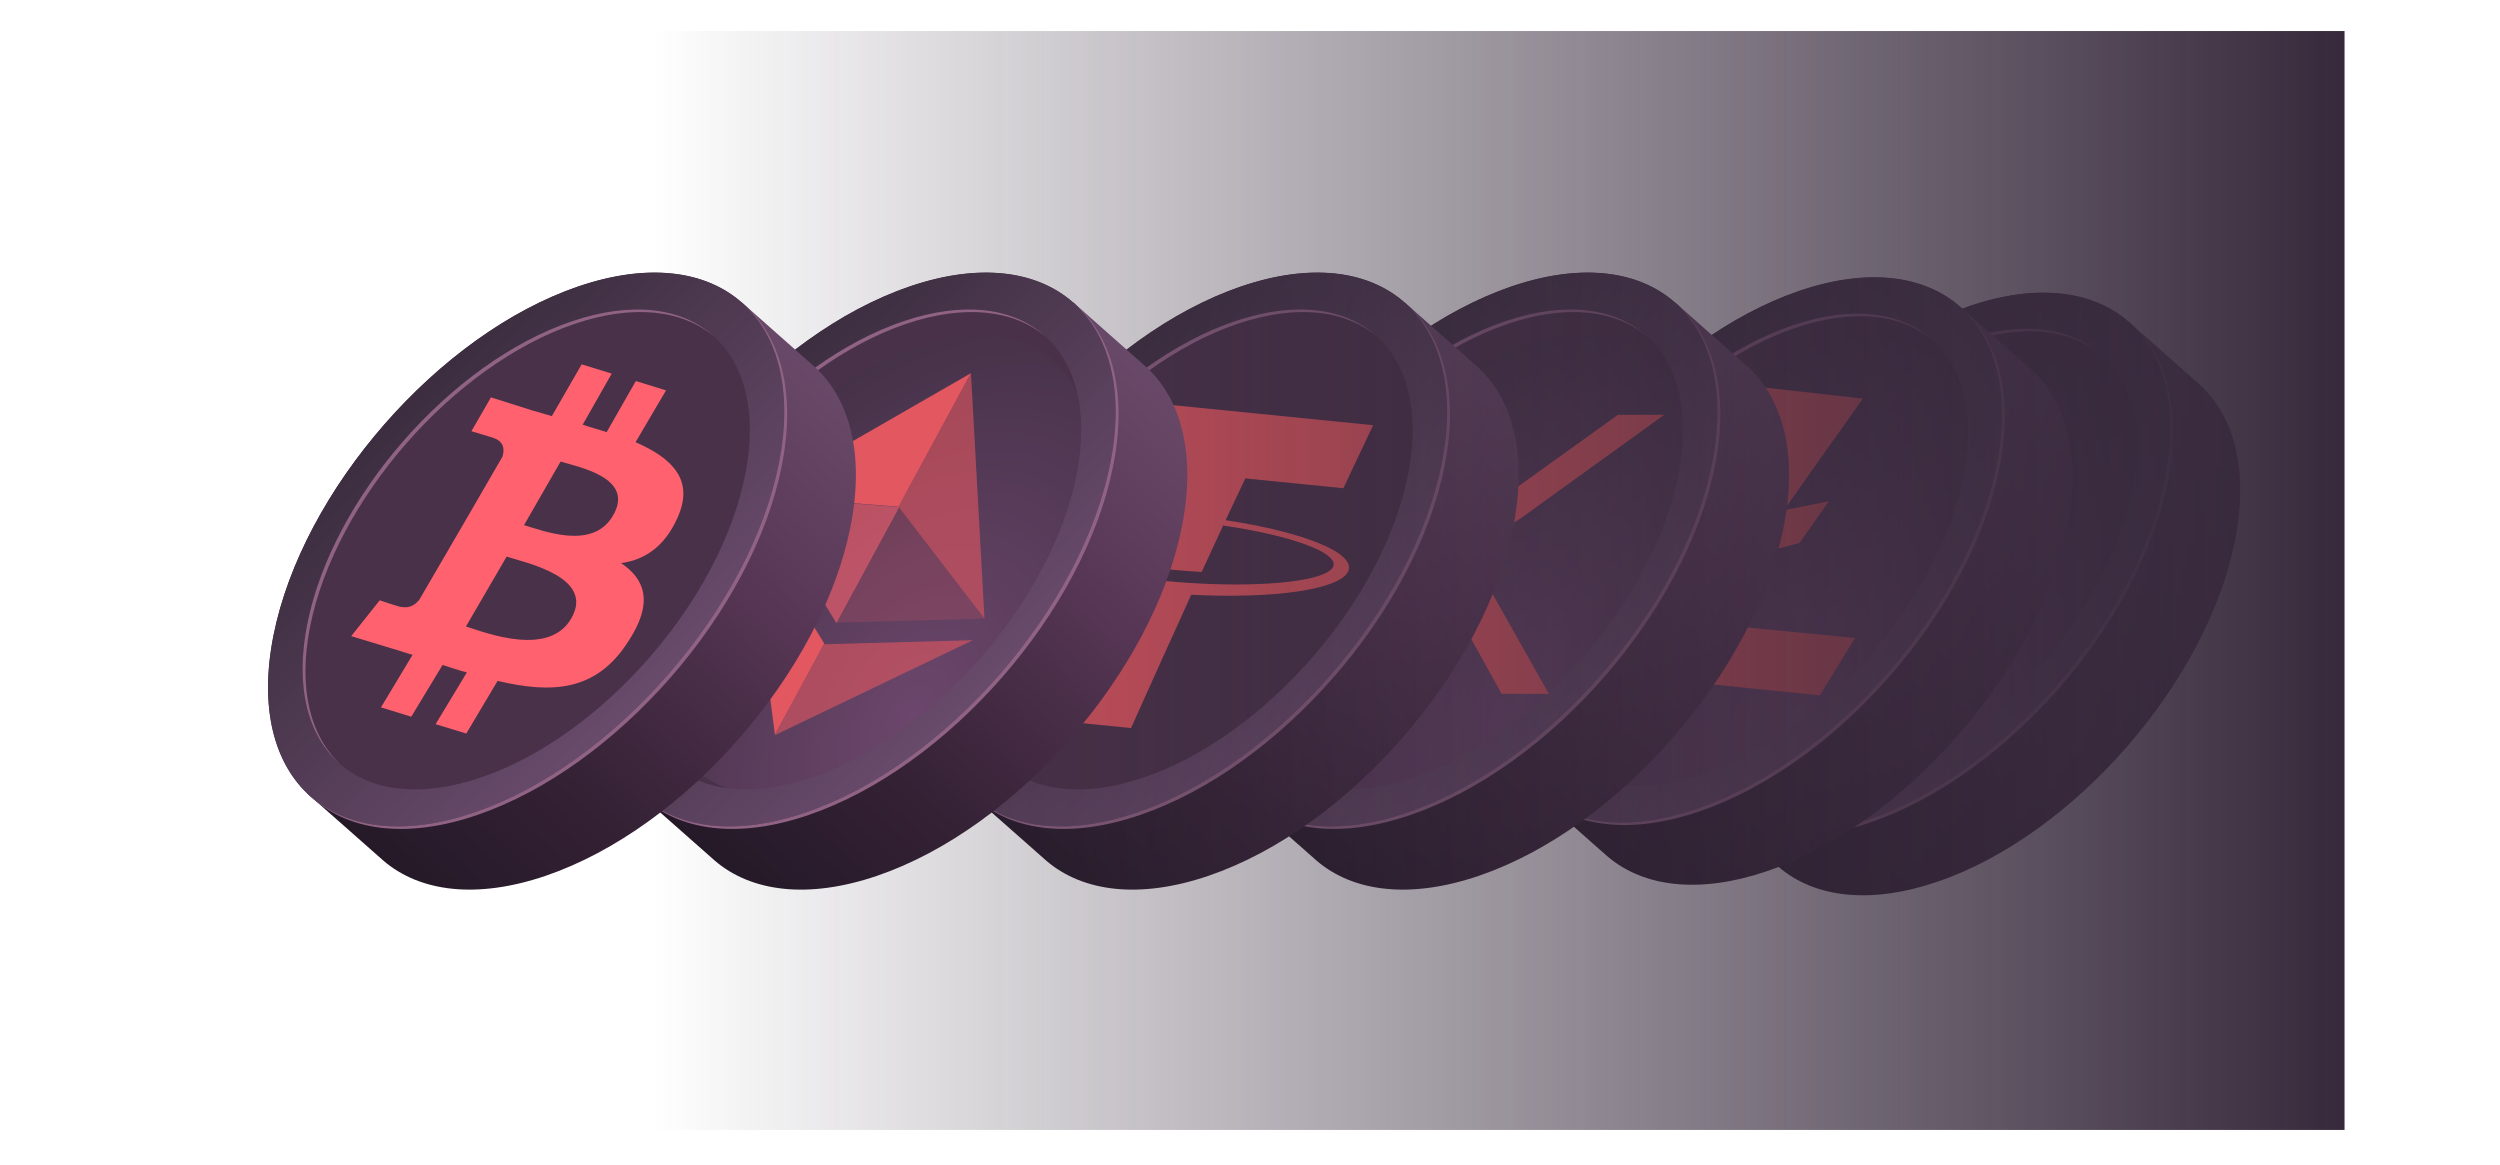 <svg fill="none" height="82" viewBox="0 0 176 82" width="176" xmlns="http://www.w3.org/2000/svg" xmlns:xlink="http://www.w3.org/1999/xlink"><filter id="a" color-interpolation-filters="sRGB" filterUnits="userSpaceOnUse" height="38.686" width="35.895" x="118.379" y="21.459"><feFlood flood-opacity="0" result="BackgroundImageFix"/><feBlend in="SourceGraphic" in2="BackgroundImageFix" mode="normal" result="shape"/><feGaussianBlur result="effect1_foregroundBlur_2165_45830" stdDeviation=".645"/></filter><filter id="b" color-interpolation-filters="sRGB" filterUnits="userSpaceOnUse" height="38.976" width="36.163" x="106.263" y="20.394"><feFlood flood-opacity="0" result="BackgroundImageFix"/><feBlend in="SourceGraphic" in2="BackgroundImageFix" mode="normal" result="shape"/><feGaussianBlur result="effect1_foregroundBlur_2165_45830" stdDeviation=".645"/></filter><filter id="c" color-interpolation-filters="sRGB" filterUnits="userSpaceOnUse" height="39.549" width="36.693" x="85.71" y="20.097"><feFlood flood-opacity="0" result="BackgroundImageFix"/><feBlend in="SourceGraphic" in2="BackgroundImageFix" mode="normal" result="shape"/><feGaussianBlur result="effect1_foregroundBlur_2165_45830" stdDeviation=".645"/></filter><filter id="d" color-interpolation-filters="sRGB" filterUnits="userSpaceOnUse" height="39.546" width="36.692" x="66.676" y="20.1"><feFlood flood-opacity="0" result="BackgroundImageFix"/><feBlend in="SourceGraphic" in2="BackgroundImageFix" mode="normal" result="shape"/><feGaussianBlur result="effect1_foregroundBlur_2165_45830" stdDeviation=".645"/></filter><filter id="e" color-interpolation-filters="sRGB" filterUnits="userSpaceOnUse" height="39.549" width="36.693" x="43.344" y="20.097"><feFlood flood-opacity="0" result="BackgroundImageFix"/><feBlend in="SourceGraphic" in2="BackgroundImageFix" mode="normal" result="shape"/><feGaussianBlur result="effect1_foregroundBlur_2165_45830" stdDeviation=".645"/></filter><filter id="f" color-interpolation-filters="sRGB" filterUnits="userSpaceOnUse" height="39.546" width="36.692" x="20.013" y="20.1"><feFlood flood-opacity="0" result="BackgroundImageFix"/><feBlend in="SourceGraphic" in2="BackgroundImageFix" mode="normal" result="shape"/><feGaussianBlur result="effect1_foregroundBlur_2165_45830" stdDeviation=".645"/></filter><linearGradient id="g"><stop offset="0" stop-color="#705170"/><stop offset=".335" stop-color="#5b3959"/><stop offset=".727" stop-color="#342134"/><stop offset="1" stop-color="#221826"/></linearGradient><linearGradient id="h" gradientUnits="userSpaceOnUse" x1="160.521" x2="124.618" xlink:href="#g" y1="23.486" y2="63.46"/><linearGradient id="i"><stop offset="0" stop-color="#6c466c"/><stop offset="1" stop-color="#302634"/></linearGradient><radialGradient id="j" cx="0" cy="0" gradientTransform="matrix(-15.278 -41.822 34.594 -12.638 20.35 27.505)" gradientUnits="userSpaceOnUse" r="1" xlink:href="#i"/><linearGradient id="k"><stop offset="0" stop-color="#704f72"/><stop offset="1" stop-color="#302634"/></linearGradient><linearGradient id="l" gradientUnits="userSpaceOnUse" x1="144.855" x2="118.832" xlink:href="#k" y1="54.349" y2="27.993"/><linearGradient id="m" gradientUnits="userSpaceOnUse" x1="148.734" x2="112.542" xlink:href="#g" y1="22.425" y2="62.721"/><radialGradient id="n" cx="0" cy="0" gradientTransform="matrix(-15.402 -42.16 34.873 -12.74 20.514 27.726)" gradientUnits="userSpaceOnUse" r="1" xlink:href="#i"/><linearGradient id="o" gradientUnits="userSpaceOnUse" x1="132.942" x2="106.709" xlink:href="#k" y1="53.537" y2="26.968"/><linearGradient id="p" gradientUnits="userSpaceOnUse" x1="128.83" x2="92.067" xlink:href="#g" y1="22.14" y2="63.07"/><radialGradient id="q" cx="0" cy="0" gradientTransform="matrix(-15.644 -42.824 35.422 -12.94 20.837 28.163)" gradientUnits="userSpaceOnUse" r="1" xlink:href="#i"/><linearGradient id="r" gradientUnits="userSpaceOnUse" x1="112.789" x2="86.142" xlink:href="#k" y1="53.742" y2="26.754"/><linearGradient id="s" gradientUnits="userSpaceOnUse" x1="109.797" x2="73.034" xlink:href="#g" y1="22.14" y2="63.07"/><linearGradient id="t" gradientUnits="userSpaceOnUse" x1="93.755" x2="67.109" xlink:href="#k" y1="53.742" y2="26.754"/><linearGradient id="u" gradientUnits="userSpaceOnUse" x1="165.056" x2="45.942" y1="37.616" y2="37.616"><stop offset="0" stop-color="#36293b"/><stop offset="1" stop-color="#36293b" stop-opacity="0"/></linearGradient><linearGradient id="v" gradientUnits="userSpaceOnUse" x1="86.465" x2="49.702" xlink:href="#g" y1="22.14" y2="63.07"/><linearGradient id="w" gradientUnits="userSpaceOnUse" x1="70.423" x2="43.777" xlink:href="#k" y1="53.742" y2="26.754"/><linearGradient id="x" gradientUnits="userSpaceOnUse" x1="63.133" x2="26.37" xlink:href="#g" y1="22.14" y2="63.07"/><linearGradient id="y" gradientUnits="userSpaceOnUse" x1="47.092" x2="20.445" xlink:href="#k" y1="53.742" y2="26.754"/><path d="m136.377 62.081c9.595-3.269 18.981-14.019 20.963-24.01 1.004-5.061-.084-8.957-2.65-11.145l-4.819-4.266-29.847 33.785 5.219 4.608c2.499 2.131 6.399 2.64 11.134 1.027z" fill="url(#h)"/><ellipse cx="18.354" cy="18.444" fill="#493149" rx="18.354" ry="18.444" transform="matrix(.947 -.322 -.195 .981 121.26 27.471)"/><ellipse cx="15.193" cy="15.296" fill="url(#j)" rx="15.193" ry="15.296" transform="matrix(.947 -.322 -.195 .981 124.795 30.611)"/><path d="m152.417 33.723c-1.982 9.991-11.368 20.741-20.963 24.01-9.595 3.269-15.767-2.18-13.784-12.172 1.982-9.991 11.368-20.741 20.963-24.01 9.595-3.269 15.767 2.18 13.784 12.172zm-32.427 11.048c-1.718 8.657 3.629 13.379 11.943 10.547s16.447-12.147 18.164-20.804c1.718-8.657-3.629-13.379-11.943-10.547s-16.447 12.147-18.164 20.804z" fill="url(#l)"/><g filter="url(#a)"><path clip-rule="evenodd" d="m131.454 57.733c9.595-3.269 18.981-14.019 20.963-24.01.979-4.933-.03-8.758-2.457-10.975 2.569 2.187 3.659 6.084 2.654 11.148-1.982 9.991-11.368 20.741-20.963 24.01-4.858 1.655-8.838 1.075-11.327-1.197 2.499 2.127 6.398 2.636 11.13 1.024zm-9.152-3.291c-2.235-1.893-3.185-5.274-2.312-9.671 1.717-8.657 9.85-17.972 18.164-20.804 4.218-1.437 7.672-.93 9.828 1.049-2.166-1.834-5.539-2.269-9.631-.875-8.314 2.833-16.446 12.147-18.164 20.804-.847 4.265.022 7.575 2.115 9.497z" fill="#906385" fill-rule="evenodd"/></g><path d="m124.395 61.331c9.673-3.295 19.134-14.132 21.133-24.204 1.012-5.102-.085-9.03-2.671-11.235l-4.859-4.3-30.087 34.058 5.26 4.645c2.519 2.148 6.452 2.662 11.224 1.036z" fill="url(#m)"/><ellipse cx="18.502" cy="18.592" fill="#493149" rx="18.502" ry="18.592" transform="matrix(.947 -.322 -.195 .981 109.156 26.442)"/><ellipse cx="15.316" cy="15.42" fill="url(#n)" rx="15.316" ry="15.42" transform="matrix(.947 -.322 -.195 .981 112.72 29.607)"/><path d="m140.565 32.745c-1.998 10.072-11.46 20.908-21.132 24.204-9.673 3.296-15.894-2.198-13.895-12.27 1.998-10.072 11.459-20.908 21.132-24.204 9.672-3.296 15.894 2.198 13.895 12.27zm-32.689 11.137c-1.732 8.727 3.659 13.487 12.04 10.632 8.381-2.855 16.579-12.245 18.311-20.972 1.731-8.727-3.659-13.487-12.04-10.632-8.381 2.855-16.579 12.245-18.311 20.972z" fill="url(#o)"/><g filter="url(#b)"><path clip-rule="evenodd" d="m119.433 56.949c9.672-3.296 19.134-14.132 21.132-24.204.987-4.971-.029-8.827-2.475-11.061 2.589 2.205 3.686 6.133 2.674 11.237-1.999 10.072-11.46 20.908-21.132 24.204-4.899 1.669-8.912 1.084-11.421-1.209 2.52 2.146 6.451 2.659 11.222 1.033zm-9.227-3.319c-2.252-1.908-3.209-5.317-2.33-9.748 1.732-8.727 9.93-18.117 18.311-20.972 4.253-1.449 7.736-.937 9.909 1.059-2.184-1.85-5.585-2.289-9.71-.884-8.382 2.855-16.58 12.245-18.311 20.972-.853 4.299.022 7.635 2.131 9.572z" fill="#906385" fill-rule="evenodd"/></g><path clip-rule="evenodd" d="m124.286 27.292c-2.514 3.51-5.022 7.02-7.526 10.531-.939.221-1.88.441-2.822.662-.721 1.004-1.442 2.011-2.164 3.022.943-.186 1.886-.373 2.829-.562-1.396 2.075-2.792 4.147-4.187 6.215 5.921.603 11.82 1.201 17.697 1.793.827-1.341 1.653-2.686 2.477-4.035-3.483-.343-6.994-.686-10.532-1.031 1.102-1.596 2.206-3.192 3.312-4.788 1.112-.291 2.22-.583 3.323-.878.683-.973 1.368-1.949 2.055-2.929-1.056.209-2.112.42-3.169.633 1.846-2.622 3.703-5.244 5.569-7.864-2.289-.26-4.576-.516-6.862-.769z" fill="#e35760" fill-rule="evenodd"/><path d="m104.108 61.658c9.825-3.347 19.435-14.354 21.465-24.585 1.028-5.183-.086-9.172-2.713-11.412l-4.935-4.368-30.561 34.595 5.343 4.718c2.559 2.182 6.553 2.704 11.401 1.052z" fill="url(#p)"/><ellipse cx="18.794" cy="18.885" fill="#493149" rx="18.794" ry="18.885" transform="matrix(.947 -.322 -.195 .981 88.629 26.219)"/><ellipse cx="15.557" cy="15.663" fill="url(#q)" rx="15.557" ry="15.663" transform="matrix(.947 -.322 -.195 .981 92.248 29.435)"/><path d="m120.532 32.622c-2.03 10.231-11.64 21.238-21.465 24.585-9.825 3.347-16.144-2.233-14.114-12.463 2.03-10.231 11.64-21.238 21.465-24.585 9.825-3.347 16.144 2.233 14.114 12.463zm-33.204 11.313c-1.759 8.865 3.716 13.7 12.23 10.799 8.513-2.901 16.84-12.438 18.599-21.303s-3.716-13.7-12.23-10.799c-8.513 2.9-16.84 12.438-18.599 21.303z" fill="url(#r)"/><g filter="url(#c)"><path clip-rule="evenodd" d="m99.067 57.207c9.825-3.347 19.435-14.354 21.465-24.585 1.002-5.05-.03-8.966-2.514-11.236 2.629 2.239 3.744 6.229 2.716 11.414-2.03 10.231-11.641 21.238-21.465 24.585-4.976 1.695-9.052 1.101-11.6-1.228 2.559 2.18 6.552 2.701 11.398 1.05zm-9.372-3.371c-2.288-1.938-3.26-5.4-2.367-9.902 1.759-8.865 10.086-18.402 18.599-21.303 4.32-1.472 7.858-.952 10.065 1.076-2.218-1.879-5.673-2.325-9.863-.898-8.513 2.9-16.84 12.438-18.599 21.303-.866 4.366.022 7.755 2.165 9.723z" fill="#906385" fill-rule="evenodd"/></g><path clip-rule="evenodd" d="m117.164 29.201c-1.088 0-2.175 0-3.26 0-2.469 1.776-4.944 3.555-7.426 5.334-2.281 1.611-4.824 1.611-5.752 0-1-1.78-1.989-3.558-2.967-5.334-1.128 0-2.257 0-3.388 0 1.274 2.36 2.576 4.721 3.905 7.083 1.436 2.577 5.497 2.577 9.068 0 3.28-2.363 6.553-4.724 9.821-7.083zm-30.699 19.648h3.237c2.402-1.813 4.833-3.624 7.293-5.431 2.259-1.611 4.788-1.611 5.711 0 1.003 1.807 2.007 3.618 3.013 5.431h3.32c-1.338-2.363-2.669-4.725-3.992-7.088-1.413-2.577-5.468-2.577-9.03 0-3.24 2.362-6.424 4.725-9.552 7.088z" fill="#e35760" fill-rule="evenodd"/><path d="m85.074 61.658c9.825-3.347 19.435-14.354 21.465-24.585 1.028-5.183-.086-9.172-2.713-11.412l-4.935-4.368-30.561 34.595 5.343 4.718c2.559 2.182 6.553 2.704 11.401 1.052z" fill="url(#s)"/><ellipse cx="18.794" cy="18.885" fill="#493149" rx="18.794" ry="18.885" transform="matrix(.947 -.322 -.195 .981 69.595 26.219)"/><ellipse cx="15.557" cy="15.663" fill="url(#q)" rx="15.557" ry="15.663" transform="matrix(.947 -.322 -.195 .981 73.215 29.435)"/><path d="m101.498 32.622c-2.03 10.231-11.64 21.238-21.465 24.585-9.825 3.347-16.144-2.233-14.114-12.463 2.03-10.231 11.64-21.238 21.465-24.585 9.825-3.347 16.144 2.233 14.114 12.463zm-33.204 11.313c-1.759 8.865 3.716 13.7 12.229 10.799 8.513-2.901 16.84-12.438 18.599-21.303s-3.716-13.7-12.23-10.799c-8.513 2.9-16.84 12.438-18.599 21.303z" fill="url(#t)"/><g filter="url(#d)"><path clip-rule="evenodd" d="m80.033 57.207c9.825-3.347 19.435-14.354 21.465-24.585 1.002-5.047-.029-8.963-2.51-11.233 2.626 2.24 3.74 6.229 2.712 11.411-2.03 10.231-11.64 21.238-21.465 24.585-4.978 1.696-9.055 1.1-11.604-1.231 2.559 2.182 6.553 2.704 11.402 1.052zm-9.375-3.374c-2.286-1.939-3.256-5.4-2.364-9.899 1.759-8.865 10.086-18.402 18.599-21.303 4.322-1.472 7.861-.951 10.068 1.078-2.218-1.881-5.673-2.329-9.866-.9-8.513 2.901-16.84 12.438-18.599 21.303-.866 4.364.022 7.752 2.162 9.721z" fill="#906385" fill-rule="evenodd"/></g><path d="m86.282 36.622c.461-.981.923-1.962 1.387-2.943 2.309.231 4.611.462 6.905.692.696-1.48 1.393-2.959 2.092-4.436-6.262-.627-12.648-1.267-19.157-1.919-.688 1.478-1.372 2.957-2.052 4.439 2.38.238 4.751.476 7.112.712-.461.981-.917 1.963-1.371 2.944-5.885-.309-10.699.335-11.264 1.623-.559 1.289 3.337 2.8 8.875 3.629-1.393 3.133-2.779 6.264-4.156 9.395 1.659.166 3.316.332 4.971.498 1.404-3.132 2.818-6.26 4.24-9.386 5.756.296 10.452-.354 11.045-1.639.599-1.285-3.102-2.776-8.628-3.61zm-2.053 4.445c-.163-.016-.908-.035-2.517-.196-1.284-.129-2.208-.277-2.539-.31-4.95-.714-8.369-1.953-7.944-2.919.448-1.025 4.617-1.448 9.796-1.154-.498 1.089-.994 2.179-1.488 3.269.331.033 1.256.182 2.539.31 1.558.156 2.36.18 2.522.197.502-1.089 1.005-2.178 1.51-3.267 4.888.714 8.19 1.941 7.742 2.905-.448.964-4.544 1.45-9.621 1.165z" fill="#e35760"/><path d="m45.942 2.185h119.114v77.363h-119.114z" fill="url(#u)"/><path d="m61.742 61.658c9.825-3.347 19.435-14.354 21.465-24.585 1.028-5.183-.086-9.172-2.713-11.412l-4.935-4.368-30.561 34.595 5.343 4.718c2.559 2.182 6.553 2.704 11.401 1.052z" fill="url(#v)"/><ellipse cx="18.794" cy="18.885" fill="#493149" rx="18.794" ry="18.885" transform="matrix(.947 -.322 -.195 .981 46.263 26.219)"/><ellipse cx="15.557" cy="15.663" fill="url(#q)" rx="15.557" ry="15.663" transform="matrix(.947 -.322 -.195 .981 49.883 29.435)"/><path d="m78.167 32.622c-2.03 10.231-11.64 21.238-21.465 24.585-9.825 3.347-16.144-2.233-14.114-12.463 2.03-10.231 11.64-21.238 21.465-24.585 9.825-3.347 16.144 2.233 14.114 12.463zm-33.204 11.313c-1.759 8.865 3.716 13.7 12.23 10.799 8.513-2.901 16.84-12.438 18.599-21.303s-3.716-13.7-12.23-10.799-16.84 12.438-18.599 21.303z" fill="url(#w)"/><g filter="url(#e)"><path clip-rule="evenodd" d="m56.701 57.207c9.825-3.347 19.435-14.354 21.465-24.585 1.002-5.05-.03-8.966-2.514-11.236 2.629 2.239 3.744 6.229 2.716 11.414-2.03 10.231-11.64 21.238-21.465 24.585-4.976 1.695-9.052 1.101-11.6-1.228 2.559 2.18 6.552 2.701 11.398 1.05zm-9.372-3.371c-2.288-1.938-3.26-5.4-2.367-9.902 1.759-8.865 10.086-18.402 18.599-21.303 4.32-1.472 7.857-.952 10.065 1.076-2.218-1.879-5.672-2.325-9.863-.898-8.513 2.9-16.84 12.438-18.599 21.303-.866 4.366.022 7.755 2.165 9.723z" fill="#906385" fill-rule="evenodd"/></g><g fill="#e35760"><path d="m68.356 26.269-5.1 9.405 6.051 7.875z" fill-opacity=".602"/><path d="m68.356 26.269-15.001 8.63 9.901.775z"/><path d="m58.007 45.356-3.475 6.408 13.951-6.694z" fill-opacity=".602"/><path d="m54.556 51.718 3.475-6.408-5.476-8.935z"/><path d="m58.831 43.834 10.476-.285-6.051-7.875z" fill-opacity=".2"/></g><path d="m53.402 34.924 5.476 8.935 4.425-8.16z" fill="#ff626e" fill-opacity=".6"/><path d="m38.41 61.658c9.825-3.347 19.435-14.354 21.465-24.585 1.028-5.183-.086-9.172-2.713-11.412l-4.935-4.368-30.561 34.595 5.343 4.718c2.559 2.182 6.553 2.703 11.401 1.052z" fill="url(#x)"/><ellipse cx="18.794" cy="18.885" fill="#493149" rx="18.794" ry="18.885" transform="matrix(.947 -.322 -.195 .981 22.931 26.219)"/><ellipse cx="15.557" cy="15.663" fill="url(#q)" rx="15.557" ry="15.663" transform="matrix(.947 -.322 -.195 .981 26.551 29.435)"/><path d="m54.835 32.622c-2.03 10.231-11.64 21.238-21.465 24.585-9.825 3.347-16.144-2.233-14.114-12.463 2.03-10.231 11.64-21.238 21.465-24.585 9.825-3.347 16.144 2.233 14.114 12.463zm-33.204 11.313c-1.759 8.865 3.716 13.7 12.23 10.799s16.84-12.438 18.599-21.303-3.716-13.7-12.23-10.799c-8.513 2.901-16.84 12.438-18.599 21.303z" fill="url(#y)"/><g filter="url(#f)"><path clip-rule="evenodd" d="m33.37 57.207c9.825-3.347 19.435-14.354 21.465-24.585 1.002-5.047-.029-8.963-2.51-11.233 2.627 2.24 3.74 6.229 2.712 11.411-2.03 10.231-11.64 21.238-21.465 24.585-4.978 1.696-9.055 1.1-11.604-1.231 2.559 2.182 6.553 2.704 11.402 1.052zm-9.375-3.374c-2.286-1.939-3.256-5.4-2.364-9.899 1.759-8.865 10.086-18.402 18.599-21.303 4.322-1.472 7.86-.951 10.067 1.078-2.218-1.881-5.673-2.329-9.866-.9-8.513 2.9-16.84 12.438-18.599 21.303-.866 4.365.022 7.752 2.162 9.721z" fill="#906385" fill-rule="evenodd"/></g><path d="m47.661 36.521c1.277-2.721-.338-4.263-2.918-5.391.713-1.216 1.428-2.432 2.145-3.647-.709-.223-1.417-.442-2.126-.657-.682 1.198-1.367 2.397-2.053 3.595-.573-.194-1.164-.333-1.686-.525.682-1.198 1.363-2.397 2.041-3.595-.709-.219-1.414-.436-2.115-.65-.702 1.213-1.402 2.427-2.1 3.644-.474-.133-.891-.264-1.37-.398-.976-.306-1.948-.613-2.916-.922-.459.796-.917 1.591-1.375 2.383 0 0 1.571.463 1.514.461.835.262.808.884.671 1.331-.811 1.401-1.622 2.801-2.434 4.202-1.132 1.953-2.269 3.906-3.412 5.859-.209.274-.625.653-1.274.512-.019.056-1.52-.461-1.52-.461-.667.84-1.336 1.68-2.007 2.521.928.285 1.857.568 2.789.849.535.142 1.001.326 1.531.467-.74 1.234-1.482 2.467-2.226 3.701.709.219 1.419.438 2.132.657.74-1.215 1.475-2.43 2.207-3.645.584.195 1.168.389 1.709.526-.728 1.215-1.462 2.43-2.201 3.645.72.219 1.44.439 2.16.658.737-1.234 1.471-2.47 2.204-3.707 3.807.903 6.926.753 9.166-2.727 1.831-2.749 1.236-4.417-.474-5.565 1.611-.215 3.03-1.118 3.938-3.118zm-7.429 6.992c-1.555 2.766-5.993 1.049-7.429.591.957-1.64 1.911-3.28 2.865-4.92 1.413.456 6.197 1.452 4.564 4.329zm2.935-7.239c-1.427 2.545-5.056 1.032-6.277.697.86-1.493 1.719-2.986 2.575-4.479 1.258.393 5.236 1.128 3.702 3.782z" fill="#ff626e"/></svg>